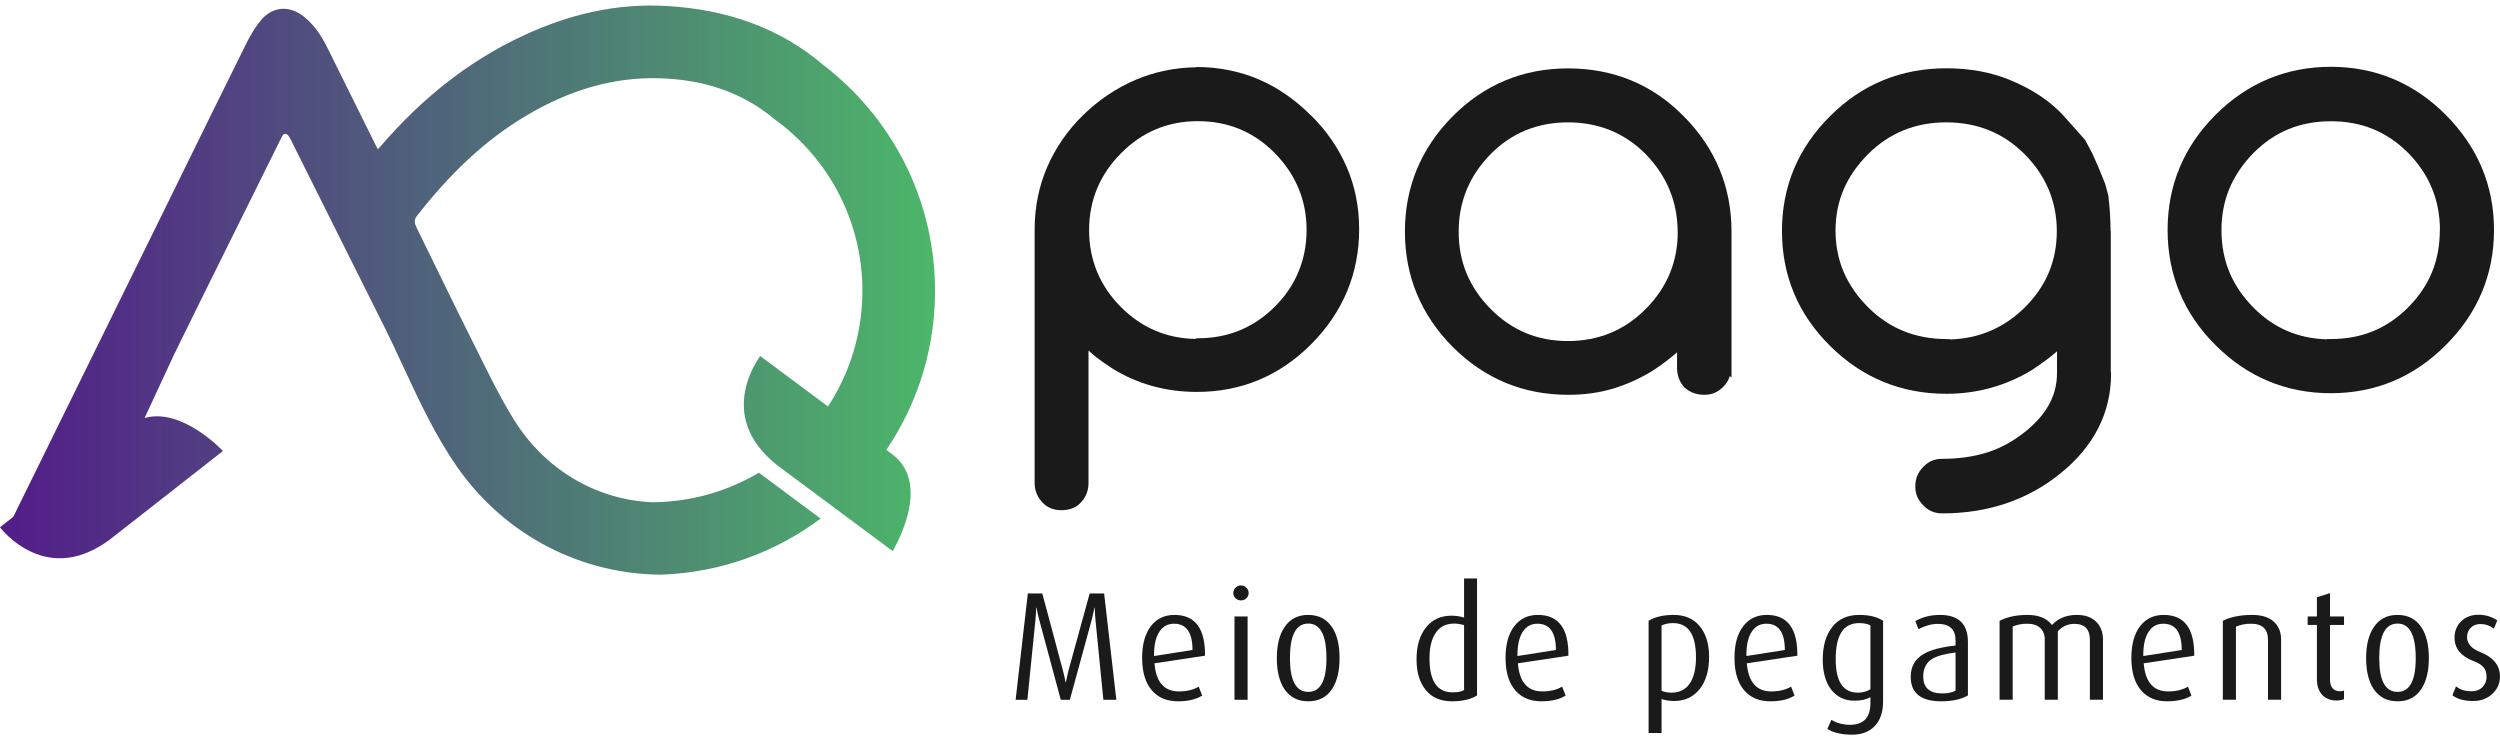 <svg width="262" height="78" viewBox="0 0 262 78" fill="none" xmlns="http://www.w3.org/2000/svg">
<g clip-path="url(#clip0_2007_171815)">
<path d="M93.504 47.608C93.504 47.608 93.452 47.566 93.421 47.545L92.888 47.149C96.249 42.181 98.148 36.17 97.981 29.721C97.741 20.412 93.254 12.21 86.418 6.919C81.753 2.901 76.129 0.981 69.836 0.626C64.576 0.323 59.598 1.513 54.85 3.726C49.017 6.428 44.154 10.394 39.969 15.236C39.854 15.361 39.739 15.497 39.593 15.643C39.489 15.445 39.416 15.299 39.343 15.153C37.663 11.761 35.993 8.38 34.313 5.009C33.707 3.788 32.987 2.672 31.912 1.795C30.358 0.511 28.531 0.637 27.279 2.202C26.663 2.953 26.173 3.819 25.745 4.696C23.418 9.371 21.122 14.057 18.826 18.732C13.013 30.545 7.19 42.359 1.388 54.172L1.357 54.193C0.511 54.861 0 55.257 0 55.257C0 55.257 0.324 55.695 0.929 56.248C2.087 57.313 4.279 58.816 7.148 58.45C8.442 58.283 9.872 57.741 11.417 56.614C11.542 56.52 11.657 56.436 11.782 56.332C14.015 54.579 16.008 53.024 17.689 51.709C21.226 48.933 23.366 47.263 23.366 47.263C23.366 47.263 19.076 42.672 15.153 43.809L18.2 37.245C18.419 36.807 18.628 36.379 18.837 35.941C19.713 34.156 20.59 32.382 21.466 30.608C24.096 25.296 26.736 19.984 29.366 14.673C29.439 14.537 29.502 14.401 29.575 14.266C29.752 13.953 29.982 13.953 30.201 14.203C30.316 14.328 30.399 14.474 30.472 14.631C31.286 16.259 32.1 17.887 32.914 19.525L39.645 32.987C40.689 35.001 41.628 37.068 42.588 39.123C44.174 42.526 45.782 45.896 47.942 48.985C53.045 56.259 61.101 60.204 69.335 60.224C75.586 59.995 81.326 57.845 86.001 54.349C84.143 52.961 82.004 51.375 79.656 49.632L79.531 49.538C79.103 49.799 78.664 50.039 78.216 50.258C75.377 51.699 72.184 52.544 68.782 52.627C68.563 52.627 68.354 52.627 68.135 52.627C62.374 52.293 57.073 49.194 53.817 43.913C52.22 41.325 50.916 38.56 49.549 35.836C48.38 33.52 47.242 31.182 46.105 28.855C45.291 27.195 44.487 25.536 43.673 23.887C43.465 23.47 43.34 23.094 43.673 22.656C46.95 18.45 50.676 14.735 55.32 12.022C59.546 9.538 64.096 8.067 69.032 8.202C73.739 8.317 77.83 9.684 81.169 12.492C86.596 16.405 90.185 22.708 90.373 29.909C90.488 34.584 89.152 38.967 86.773 42.599C83.1 39.864 79.677 37.318 79.677 37.318C79.677 37.318 74.835 43.486 81.378 48.693C81.493 48.787 81.618 48.881 81.743 48.975C84.018 50.665 86.053 52.179 87.764 53.452C91.375 56.134 93.546 57.751 93.546 57.751C93.546 57.751 97.824 50.812 93.494 47.597L93.504 47.608Z" fill="url(#paint0_linear_2007_171815)"/>
<path d="M137.378 12.093C135.719 10.434 133.945 9.202 131.952 8.336C129.948 7.47 127.736 7.021 125.377 7.021V7.052C123.144 7.073 121.015 7.522 119.032 8.357C116.997 9.223 115.14 10.475 113.501 12.072C111.884 13.658 110.621 15.484 109.745 17.509C108.878 19.513 108.43 21.715 108.43 24.052V50.621C108.43 50.997 108.492 51.342 108.618 51.675C108.732 51.978 108.92 52.291 109.181 52.583C109.692 53.178 110.392 53.47 111.247 53.47C112.103 53.47 112.813 53.189 113.314 52.615C113.815 52.072 114.075 51.404 114.075 50.611V36.731C114.368 37.003 114.639 37.243 114.91 37.452C115.401 37.838 115.975 38.234 116.58 38.62C119.199 40.248 122.184 41.073 125.44 41.073C130.073 41.073 134.102 39.393 137.41 36.074C140.718 32.755 142.44 28.686 142.44 24.031C142.44 21.694 142.001 19.492 141.125 17.488C140.259 15.495 139.038 13.721 137.368 12.062L137.378 12.093ZM125.565 35.458H125.325L125.294 35.521C122.267 35.469 119.648 34.352 117.498 32.202C115.276 29.98 114.138 27.256 114.138 24.125C114.138 20.994 115.265 18.281 117.498 16.048C119.69 13.825 122.393 12.698 125.534 12.698C128.675 12.698 131.378 13.794 133.601 16.048C135.803 18.292 136.93 20.994 136.93 24.094C136.93 27.193 135.813 29.927 133.611 32.129C131.409 34.331 128.696 35.448 125.576 35.448L125.565 35.458Z" fill="#1A1A1A"/>
<path d="M164.338 7.167C159.611 7.167 155.541 8.858 152.233 12.197C148.914 15.547 147.234 19.607 147.234 24.272C147.234 28.936 148.914 32.996 152.233 36.346C155.572 39.685 159.642 41.376 164.338 41.376C166.019 41.376 167.553 41.167 169.003 40.739C170.475 40.301 171.894 39.664 173.23 38.83C173.783 38.475 174.305 38.099 174.826 37.692C175.139 37.452 175.442 37.191 175.755 36.93V38.558C175.755 39.33 176.006 40.009 176.506 40.583L176.548 40.624C177.122 41.125 177.821 41.376 178.614 41.376C179.408 41.376 180.034 41.104 180.597 40.541C180.931 40.207 181.161 39.831 181.286 39.403L181.463 39.581V24.272C181.463 19.607 179.783 15.547 176.465 12.197C173.188 8.858 169.108 7.167 164.328 7.167H164.338ZM175.828 24.303C175.828 27.434 174.701 30.147 172.468 32.38C170.276 34.603 167.532 35.74 164.328 35.74C161.124 35.74 158.484 34.645 156.23 32.391C153.965 30.095 152.87 27.444 152.87 24.282C152.87 21.12 153.997 18.396 156.23 16.142C158.4 13.94 161.124 12.824 164.328 12.824C167.532 12.824 170.266 13.94 172.457 16.142C174.691 18.438 175.818 21.183 175.818 24.313L175.828 24.303Z" fill="#1A1A1A"/>
<path d="M221.188 24.197C221.188 23.561 221.157 22.956 221.125 22.371C221.094 21.828 221.042 21.286 220.979 20.722L220.958 20.514L220.624 19.272L219.925 17.55L219.268 16.068L218.516 14.659L216.294 12.165C214.895 10.62 213.058 9.389 210.679 8.398C208.696 7.573 206.442 7.156 203.979 7.156C199.221 7.156 195.119 8.836 191.811 12.155C188.451 15.483 186.75 19.533 186.75 24.197C186.75 28.862 188.409 32.901 191.811 36.272C195.161 39.59 199.252 41.27 203.979 41.27C207.194 41.27 210.21 40.435 212.933 38.786C213.497 38.421 214.071 38.014 214.634 37.586C214.958 37.346 215.271 37.085 215.573 36.814V39.11C215.573 41.458 214.467 43.482 212.182 45.288C210.909 46.29 209.625 46.989 208.248 47.417C206.818 47.865 205.242 48.085 203.552 48.085C202.748 48.085 202.091 48.356 201.558 48.93C201.005 49.483 200.723 50.172 200.723 50.975C200.723 51.779 200.995 52.395 201.558 52.958C202.091 53.522 202.738 53.803 203.552 53.803C208.321 53.803 212.474 52.405 215.887 49.65C219.445 46.801 221.24 43.263 221.24 39.152V39.058L221.209 38.995V24.218L221.188 24.197ZM203.959 35.53C200.744 35.53 197.989 34.414 195.787 32.212C194.65 31.075 193.784 29.822 193.22 28.507C192.657 27.192 192.364 25.731 192.364 24.177C192.364 22.622 192.646 21.16 193.22 19.846C193.784 18.52 194.65 17.279 195.787 16.141C197.989 13.939 200.744 12.822 203.959 12.822C207.173 12.822 209.928 13.908 212.161 16.141C214.405 18.385 215.553 21.108 215.553 24.218C215.553 27.328 214.446 30.01 212.161 32.254C210.011 34.372 207.392 35.489 204.355 35.572V35.541H203.959V35.53Z" fill="#1A1A1A"/>
<path d="M256.311 12.03C252.972 8.69 248.923 7 244.268 7C239.614 7 235.533 8.69 232.194 12.03C228.855 15.369 227.164 19.428 227.164 24.104C227.164 28.779 228.855 32.87 232.194 36.178C235.533 39.517 239.593 41.208 244.268 41.208C248.943 41.208 252.972 39.517 256.311 36.178C259.671 32.818 261.372 28.758 261.372 24.104C261.372 19.449 259.671 15.421 256.311 12.03ZM255.695 24.104C255.695 27.318 254.61 29.968 252.377 32.212C250.144 34.446 247.493 35.531 244.268 35.531H243.872V35.562C240.835 35.479 238.309 34.393 236.17 32.243C233.906 29.948 232.81 27.297 232.81 24.135C232.81 20.973 233.906 18.354 236.17 16.026C238.403 13.793 241.054 12.708 244.279 12.708C247.503 12.708 250.144 13.793 252.377 16.026C254.579 18.26 255.706 20.983 255.706 24.104H255.695Z" fill="#1A1A1A"/>
<path d="M116.993 73.336H115.634C115.624 73.25 115.348 70.469 114.807 64.995C114.765 64.563 114.74 64.126 114.729 63.683H114.697C114.666 63.888 114.567 64.326 114.401 64.995L112.121 73.336H111.168C111.137 73.239 110.387 70.453 108.919 64.979C108.805 64.568 108.706 64.136 108.623 63.683H108.592C108.592 63.899 108.565 64.331 108.513 64.979L107.67 73.336H106.438L107.717 62.193H109.232L111.387 70.243C111.512 70.707 111.605 71.128 111.668 71.506H111.699C111.73 71.333 111.824 70.918 111.98 70.259L114.198 62.193H115.712L116.993 73.336Z" fill="#1A1A1A"/>
<path d="M126.285 68.719L120.991 69.513C121.147 71.478 122.001 72.46 123.552 72.46C124.375 72.46 125.067 72.293 125.629 71.958L125.988 72.898C125.353 73.297 124.505 73.497 123.443 73.497C122.298 73.497 121.397 73.124 120.741 72.379C120.044 71.591 119.695 70.447 119.695 68.946C119.695 67.499 120.012 66.376 120.648 65.577C121.251 64.821 122.063 64.443 123.084 64.443C125.249 64.443 126.316 65.868 126.285 68.719ZM124.973 68.12C124.973 66.284 124.328 65.366 123.037 65.366C122.391 65.366 121.886 65.636 121.522 66.176C121.126 66.759 120.934 67.617 120.944 68.751L124.973 68.12Z" fill="#1A1A1A"/>
<path d="M130.858 62.145C130.858 62.361 130.78 62.544 130.624 62.695C130.468 62.847 130.28 62.922 130.062 62.922C129.833 62.922 129.64 62.847 129.484 62.695C129.328 62.544 129.25 62.361 129.25 62.145C129.25 61.929 129.328 61.745 129.484 61.594C129.64 61.432 129.833 61.351 130.062 61.351C130.28 61.351 130.468 61.432 130.624 61.594C130.78 61.745 130.858 61.929 130.858 62.145ZM130.749 73.337H129.374V64.607H130.749V73.337Z" fill="#1A1A1A"/>
<path d="M140.386 68.978C140.386 70.328 140.126 71.402 139.605 72.201C139.033 73.065 138.2 73.497 137.107 73.497C136.014 73.497 135.175 73.065 134.592 72.201C134.072 71.402 133.812 70.328 133.812 68.978C133.812 67.607 134.077 66.527 134.608 65.739C135.181 64.875 136.008 64.443 137.091 64.443C138.195 64.443 139.033 64.875 139.605 65.739C140.126 66.516 140.386 67.596 140.386 68.978ZM139.012 68.978C139.012 66.559 138.377 65.35 137.107 65.35C135.826 65.35 135.186 66.559 135.186 68.978C135.186 71.332 135.826 72.509 137.107 72.509C138.377 72.509 139.012 71.332 139.012 68.978Z" fill="#1A1A1A"/>
<path d="M154.793 72.882C154.148 73.292 153.268 73.497 152.154 73.497C150.978 73.497 150.067 73.103 149.421 72.315C148.776 71.526 148.453 70.457 148.453 69.108C148.453 67.682 148.791 66.554 149.468 65.723C150.124 64.924 151.004 64.524 152.107 64.524C152.544 64.524 152.987 64.589 153.435 64.718V60.621H154.793V72.882ZM153.435 72.315V65.512C153.049 65.404 152.701 65.35 152.388 65.35C151.483 65.35 150.811 65.723 150.374 66.468C149.999 67.083 149.812 67.925 149.812 68.994C149.812 71.37 150.613 72.558 152.217 72.558C152.789 72.558 153.195 72.477 153.435 72.315Z" fill="#1A1A1A"/>
<path d="M164.371 68.719L159.077 69.513C159.233 71.478 160.087 72.46 161.638 72.46C162.461 72.46 163.153 72.293 163.715 71.958L164.074 72.898C163.439 73.297 162.591 73.497 161.529 73.497C160.384 73.497 159.483 73.124 158.827 72.379C158.13 71.591 157.781 70.447 157.781 68.946C157.781 67.499 158.099 66.376 158.734 65.577C159.338 64.821 160.15 64.443 161.17 64.443C163.335 64.443 164.402 65.868 164.371 68.719ZM163.059 68.12C163.059 66.284 162.414 65.366 161.123 65.366C160.478 65.366 159.973 65.636 159.608 66.176C159.213 66.759 159.02 67.617 159.03 68.751L163.059 68.12Z" fill="#1A1A1A"/>
<path d="M179.113 68.832C179.113 70.268 178.78 71.402 178.113 72.234C177.447 73.054 176.557 73.465 175.443 73.465C174.954 73.465 174.517 73.394 174.131 73.254V76.817H172.773V65.058C173.45 64.648 174.324 64.443 175.396 64.443C176.573 64.443 177.484 64.837 178.129 65.625C178.785 66.413 179.113 67.483 179.113 68.832ZM177.739 68.897C177.739 66.5 176.937 65.301 175.334 65.301C174.897 65.301 174.496 65.382 174.131 65.544V72.395C174.433 72.525 174.777 72.59 175.162 72.59C176.005 72.59 176.646 72.271 177.083 71.634C177.52 70.986 177.739 70.074 177.739 68.897Z" fill="#1A1A1A"/>
<path d="M188.363 68.719L183.069 69.513C183.225 71.478 184.079 72.46 185.63 72.46C186.453 72.46 187.145 72.293 187.707 71.958L188.066 72.898C187.431 73.297 186.583 73.497 185.521 73.497C184.376 73.497 183.475 73.124 182.819 72.379C182.122 71.591 181.773 70.447 181.773 68.946C181.773 67.499 182.09 66.376 182.726 65.577C183.329 64.821 184.141 64.443 185.162 64.443C187.327 64.443 188.394 65.868 188.363 68.719ZM187.051 68.12C187.051 66.284 186.406 65.366 185.115 65.366C184.469 65.366 183.964 65.636 183.6 66.176C183.204 66.759 183.012 67.617 183.022 68.751L187.051 68.12Z" fill="#1A1A1A"/>
<path d="M197.347 73.513C197.347 74.615 197.061 75.468 196.488 76.072C195.916 76.688 195.125 76.995 194.115 76.995C193.011 76.995 192.142 76.796 191.507 76.396L191.929 75.441C192.512 75.786 193.162 75.959 193.881 75.959C195.307 75.959 196.02 75.198 196.02 73.675V73.06C195.614 73.308 195.052 73.432 194.333 73.432C193.324 73.432 192.517 73.049 191.913 72.282C191.32 71.505 191.023 70.452 191.023 69.124C191.023 67.698 191.351 66.565 192.007 65.722C192.673 64.869 193.62 64.443 194.849 64.443C195.9 64.443 196.733 64.648 197.347 65.058V73.513ZM196.02 72.234V65.544C195.739 65.382 195.338 65.301 194.817 65.301C193.193 65.301 192.381 66.559 192.381 69.075C192.381 71.418 193.152 72.59 194.693 72.59C195.203 72.59 195.645 72.471 196.02 72.234Z" fill="#1A1A1A"/>
<path d="M206.238 72.881C205.531 73.292 204.599 73.497 203.443 73.497C201.309 73.497 200.242 72.638 200.242 70.922C200.242 69.853 200.7 69.054 201.616 68.525C202.345 68.103 203.454 67.812 204.942 67.65V67.115C204.942 65.96 204.323 65.382 203.084 65.382C202.439 65.382 201.762 65.566 201.054 65.933L200.726 65.091C201.486 64.659 202.345 64.443 203.303 64.443C205.26 64.443 206.238 65.388 206.238 67.277V72.881ZM204.942 72.379V68.379C203.766 68.53 202.938 68.762 202.459 69.075C201.856 69.464 201.554 70.069 201.554 70.889C201.554 72.077 202.22 72.671 203.553 72.671C204.136 72.671 204.599 72.574 204.942 72.379Z" fill="#1A1A1A"/>
<path d="M220.393 73.335H219.019V67.051C219.019 65.938 218.477 65.382 217.395 65.382C216.708 65.382 216.13 65.641 215.661 66.16V73.335H214.287V66.986C214.287 66.489 214.126 66.095 213.803 65.803C213.491 65.512 213.038 65.366 212.444 65.366C211.893 65.366 211.388 65.463 210.93 65.658V73.335H209.555V65.058C210.367 64.648 211.341 64.443 212.476 64.443C213.652 64.443 214.511 64.794 215.052 65.496C215.698 64.794 216.567 64.443 217.66 64.443C218.587 64.443 219.295 64.718 219.784 65.269C220.19 65.733 220.393 66.316 220.393 67.018V73.335Z" fill="#1A1A1A"/>
<path d="M229.956 68.719L224.663 69.513C224.819 71.478 225.672 72.46 227.224 72.46C228.046 72.46 228.738 72.293 229.301 71.958L229.66 72.898C229.025 73.297 228.176 73.497 227.114 73.497C225.969 73.497 225.069 73.124 224.413 72.379C223.715 71.591 223.367 70.447 223.367 68.946C223.367 67.499 223.684 66.376 224.319 65.577C224.923 64.821 225.735 64.443 226.755 64.443C228.921 64.443 229.988 65.868 229.956 68.719ZM228.645 68.12C228.645 66.284 227.999 65.366 226.708 65.366C226.063 65.366 225.558 65.636 225.194 66.176C224.798 66.759 224.605 67.617 224.616 68.751L228.645 68.12Z" fill="#1A1A1A"/>
<path d="M239.059 73.335H237.685V67.067C237.685 65.933 237.097 65.366 235.92 65.366C235.317 65.366 234.786 65.469 234.328 65.674V73.335H232.953V65.058C233.776 64.648 234.801 64.443 236.03 64.443C237.102 64.443 237.898 64.718 238.419 65.269C238.846 65.722 239.059 66.311 239.059 67.034V73.335Z" fill="#1A1A1A"/>
<path d="M245.654 73.287C245.373 73.373 245.123 73.416 244.904 73.416C244.196 73.416 243.655 73.184 243.28 72.72C242.968 72.32 242.812 71.818 242.812 71.214V65.496H241.844V64.605H242.812V62.597L244.186 62.16V64.605H245.654V65.496H244.186V71.181C244.186 72.024 244.54 72.445 245.248 72.445C245.331 72.445 245.467 72.423 245.654 72.38V73.287Z" fill="#1A1A1A"/>
<path d="M254.544 68.978C254.544 70.328 254.283 71.402 253.763 72.201C253.19 73.065 252.357 73.497 251.264 73.497C250.171 73.497 249.333 73.065 248.75 72.201C248.23 71.402 247.969 70.328 247.969 68.978C247.969 67.607 248.235 66.527 248.766 65.739C249.338 64.875 250.166 64.443 251.249 64.443C252.352 64.443 253.19 64.875 253.763 65.739C254.283 66.516 254.544 67.596 254.544 68.978ZM253.169 68.978C253.169 66.559 252.534 65.35 251.264 65.35C249.984 65.35 249.344 66.559 249.344 68.978C249.344 71.332 249.984 72.509 251.264 72.509C252.534 72.509 253.169 71.332 253.169 68.978Z" fill="#1A1A1A"/>
<path d="M261.997 70.906C261.997 71.597 261.742 72.191 261.232 72.688C260.69 73.206 260.003 73.465 259.171 73.465C258.244 73.465 257.526 73.265 257.016 72.866L257.39 71.926C257.786 72.272 258.332 72.445 259.03 72.445C259.488 72.445 259.863 72.304 260.154 72.023C260.446 71.732 260.592 71.37 260.592 70.938C260.592 70.506 260.482 70.166 260.264 69.918C260.045 69.669 259.691 69.454 259.202 69.27C257.89 68.763 257.234 67.947 257.234 66.824C257.234 66.155 257.463 65.588 257.921 65.124C258.39 64.659 258.999 64.427 259.748 64.427C260.487 64.427 261.143 64.627 261.716 65.026L261.357 65.885C260.94 65.561 260.472 65.399 259.951 65.399C259.514 65.399 259.171 65.534 258.921 65.804C258.671 66.063 258.546 66.387 258.546 66.776C258.546 67.456 259.014 67.98 259.951 68.347C261.315 68.887 261.997 69.74 261.997 70.906Z" fill="#1A1A1A"/>
</g>
<defs>
<linearGradient id="paint0_linear_2007_171815" x1="-4.36221e-08" y1="59.635" x2="98.25" y2="59.635" gradientUnits="userSpaceOnUse">
<stop stop-color="#521C89"/>
<stop offset="1" stop-color="#4CB769"/>
</linearGradient>
<clipPath id="clip0_2007_171815">
<rect width="262" height="77" fill="white" transform="translate(0 0.001)"/>
</clipPath>
</defs>
</svg>
